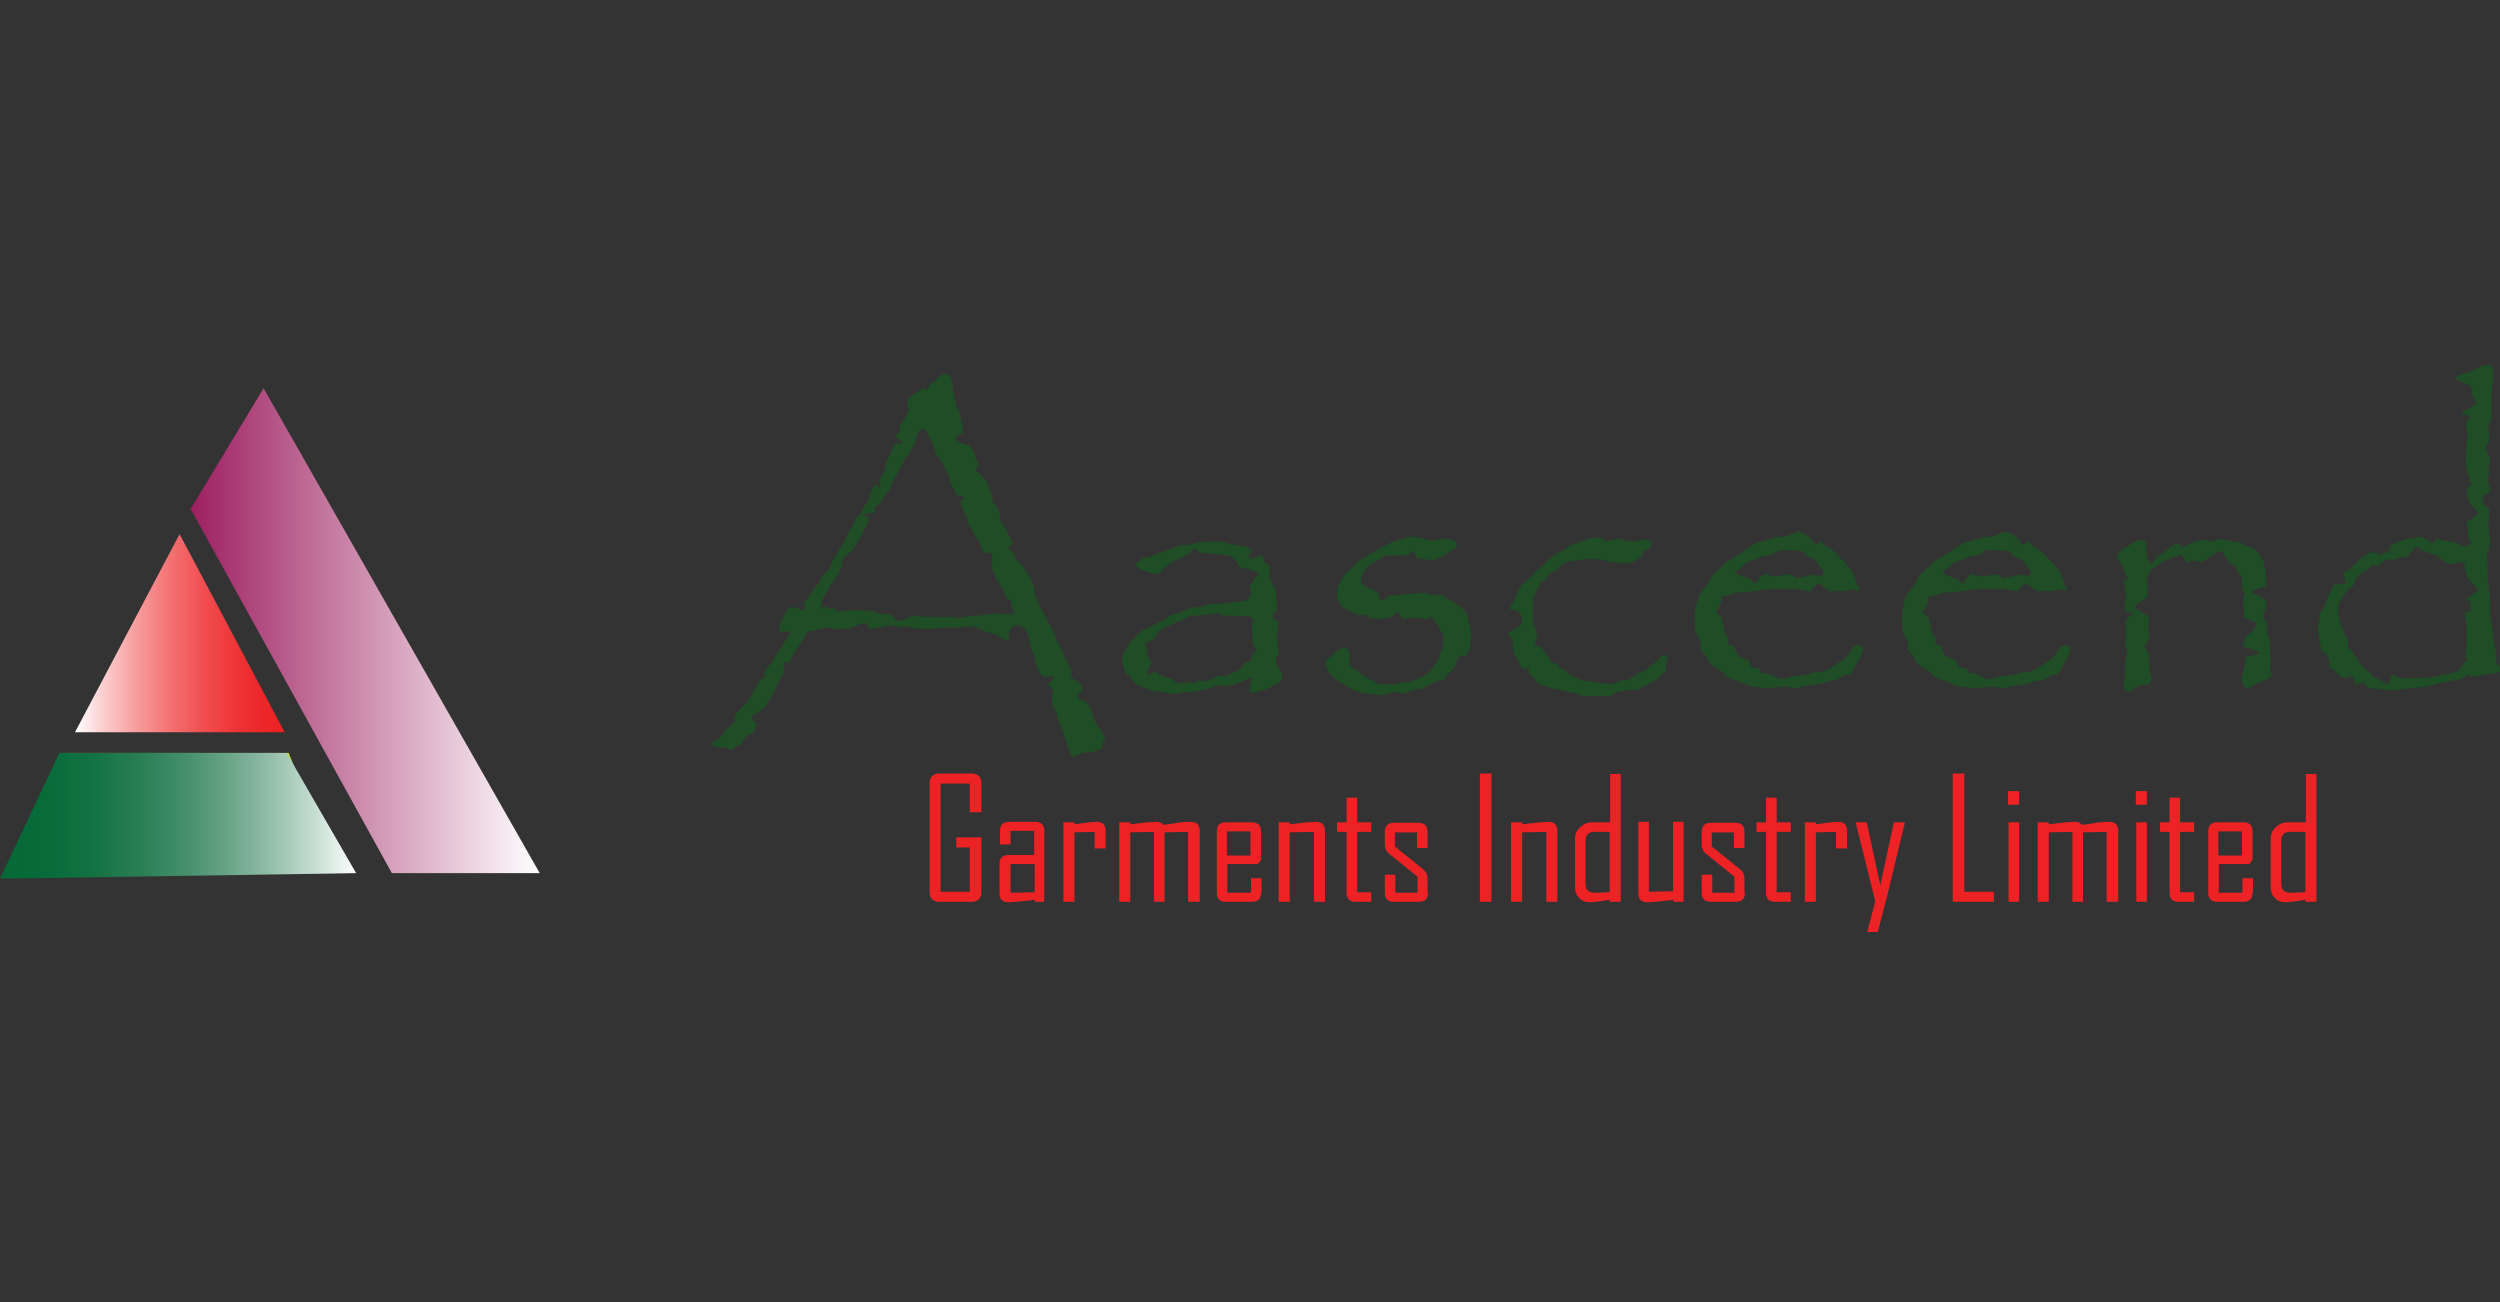 <?xml version="1.0" encoding="UTF-8"?>
<svg xmlns="http://www.w3.org/2000/svg" width="288" height="150" viewBox="0 0 288 150" fill="none">
  <rect x="0" y="0" width="288" height="150" fill="#333333" stroke="none"/>
  <g clip-path="url(#clip0_54_3468)">
    <path d="M62.178 100.586H45.142L21.962 58.632L30.365 44.725L62.178 100.586Z" fill="url(#paint0_linear_54_3468)"></path>
    <path d="M38.708 100.586H0.752L7.648 86.737H33.261L38.708 100.586Z" fill="#BCD63A"></path>
    <path d="M32.8 84.36H8.636L20.689 61.529L32.8 84.36Z" fill="url(#paint1_linear_54_3468)"></path>
    <path d="M6.838 86.737L0 101.224L41.027 100.586L33.03 86.737H6.838Z" fill="url(#paint2_linear_54_3468)"></path>
    <path d="M81.939 85.809C82.055 85.635 82.113 85.52 82.171 85.462L82.808 85.056C82.982 84.94 83.272 84.592 83.735 83.955C83.793 83.897 83.967 83.723 84.257 83.549C84.431 83.433 84.547 83.26 84.662 83.028C84.662 82.912 84.662 82.796 84.662 82.68C84.662 82.39 84.894 82.043 85.3 81.637C85.879 81.116 86.227 80.71 86.343 80.536L87.56 78.276C87.56 78.276 87.734 78.218 87.966 78.16L88.081 78.044C88.081 77.871 88.081 77.755 88.081 77.639C88.081 77.465 88.081 77.349 88.139 77.291L88.719 76.538L90.979 73.061L91.037 72.829C90.921 72.713 90.805 72.713 90.747 72.713C90.689 72.713 90.631 72.713 90.515 72.771C90.457 72.771 90.399 72.771 90.283 72.771C90.168 72.771 89.994 72.771 89.878 72.771C89.762 72.481 89.762 72.249 89.762 72.134C89.762 72.076 89.878 71.902 90.052 71.612C90.168 71.207 90.283 70.917 90.457 70.685C90.689 70.395 90.863 70.105 90.979 69.932C91.269 69.932 91.5 69.932 91.616 69.99L92.601 70.337L92.659 70.279C92.717 70.105 92.717 69.99 92.717 69.932C92.717 69.816 92.659 69.642 92.601 69.41C92.891 69.236 93.007 69.12 93.065 69.004L93.528 68.135C93.644 67.903 93.934 67.614 94.398 67.15C94.456 66.802 94.514 66.571 94.572 66.513C94.629 66.455 94.919 66.165 95.441 65.701C95.499 65.644 95.673 65.238 95.962 64.484C96.078 64.311 96.484 63.615 97.179 62.514L98.686 59.617L99.323 58.98C99.381 58.69 99.381 58.574 99.439 58.516C99.497 58.458 99.671 58.168 100.077 57.589C100.134 57.531 100.135 57.473 100.135 57.415C100.135 57.299 100.134 57.183 100.077 57.067C100.192 56.951 100.366 56.72 100.482 56.43C100.598 56.14 100.772 55.908 100.888 55.676L101.351 56.314C101.409 56.14 101.467 56.024 101.467 55.908C101.467 55.792 101.409 55.619 101.293 55.387C101.467 55.039 101.583 54.807 101.641 54.691C101.931 54.286 102.047 53.996 102.047 53.938C102.047 53.938 102.047 53.764 102.047 53.417C102.047 53.359 102.105 53.185 102.279 52.895C102.337 52.779 102.51 52.431 102.742 51.794C102.8 51.678 102.858 51.504 102.974 51.157L103.959 51.041L103.843 50.751L103.264 50.461V50.114C103.495 49.94 103.669 49.708 103.785 49.476L103.553 49.244V49.128C103.785 48.897 104.017 48.607 104.191 48.259C104.365 47.911 104.539 47.622 104.712 47.332C104.596 47.1 104.539 46.926 104.539 46.81V46.637V46.405V45.941L106.393 44.666L106.798 44.956C106.972 44.666 107.03 44.493 107.088 44.377C107.204 44.145 107.32 43.971 107.378 43.971C107.494 43.971 107.61 44.029 107.726 44.087C107.784 43.797 107.957 43.508 108.189 43.392C108.479 43.16 108.769 43.044 109.001 43.044C109.464 43.044 109.696 43.623 109.754 44.724C109.928 45.478 109.986 45.941 110.044 46.231C110.101 46.695 110.275 47.216 110.623 47.796C110.797 48.607 110.913 49.071 110.913 49.36C110.913 49.534 110.913 49.708 110.913 49.882L109.986 50.345C110.102 50.635 110.275 50.809 110.391 50.925C110.449 50.983 110.797 51.041 111.434 51.215C111.724 51.331 112.014 51.736 112.361 52.547C112.593 53.127 112.709 53.475 112.709 53.59C112.709 53.706 112.593 53.88 112.419 54.17C112.651 54.402 112.825 54.575 112.883 54.633C113.289 54.981 113.462 55.155 113.52 55.271L113.81 55.966L114.274 57.125C114.332 57.241 114.332 57.473 114.39 57.879C114.853 58.342 115.143 58.864 115.201 59.385C115.259 59.791 115.259 60.023 115.259 60.023L115.78 60.776C115.838 60.892 116.186 61.529 116.708 62.688L116.186 62.978C116.302 63.268 116.418 63.499 116.534 63.615L116.881 63.673L116.823 64.195C118.388 65.644 119.141 67.092 119.199 68.483C119.257 68.831 119.605 69.526 120.184 70.569C120.996 72.134 121.459 73.003 121.517 73.293C121.633 73.64 121.807 73.93 122.039 74.278L123.429 77.407L123.372 78.044C124.299 78.508 124.704 78.972 124.704 79.435C124.704 79.667 124.472 79.841 124.067 80.072C124.183 80.304 124.299 80.478 124.415 80.536C124.472 80.594 124.588 80.652 124.878 80.71C125.11 80.768 125.342 81.058 125.574 81.521C125.689 81.753 125.863 82.274 126.153 83.144C126.79 84.129 127.196 84.766 127.37 85.114C127.08 85.346 126.964 85.578 126.964 85.867C126.964 85.983 126.964 86.099 126.964 86.215C126.443 86.447 126.095 86.563 125.863 86.621C125.805 86.678 125.516 86.678 125.052 86.678C124.82 86.678 124.299 86.852 123.487 87.2C123.082 86.331 122.85 85.694 122.792 85.288C122.734 84.998 122.56 84.65 122.386 84.245C121.981 83.144 121.749 82.506 121.749 82.391C121.749 82.275 121.749 82.159 121.749 82.043C121.459 81.811 121.343 81.579 121.285 81.347C121.285 81.289 121.227 81.058 121.227 80.652C121.17 80.478 121.169 80.362 121.169 80.304C121.169 80.13 121.227 79.899 121.401 79.551L120.706 78.914C120.88 78.682 120.996 78.508 121.112 78.45C121.285 78.334 121.343 78.218 121.343 78.16C121.343 78.044 121.343 77.987 121.285 77.871L120.184 77.986C119.837 77.523 119.547 77.117 119.431 76.827C119.373 76.653 119.257 76.19 119.083 75.379L118.736 74.567C118.562 73.582 118.446 73.003 118.33 72.829C118.098 72.307 117.635 72.018 117.055 72.018C116.534 72.018 116.244 72.597 116.186 73.698C116.07 73.756 116.012 73.756 115.954 73.756C115.78 73.756 115.549 73.64 115.317 73.466C114.853 73.177 114.448 72.945 113.984 72.887C113.752 72.829 113.462 72.771 113.057 72.539C112.535 72.308 112.072 72.134 111.724 72.134C111.608 72.134 111.145 72.192 110.507 72.365L109.87 72.25L109.116 72.308H108.479L107.842 72.424H106.798C106.335 72.424 106.045 72.424 105.871 72.424H105.524L104.133 72.134L103.438 72.25C102.974 72.134 102.684 72.018 102.626 72.018C102.51 72.018 102.163 72.076 101.525 72.25C101.062 72.365 100.656 72.423 100.308 72.481L99.671 71.728C99.207 71.844 98.686 72.018 98.222 72.25C98.164 72.308 97.817 72.365 97.237 72.424C97.005 72.481 96.889 72.481 96.889 72.481C96.716 72.481 96.484 72.481 96.194 72.424C95.788 72.365 95.499 72.308 95.209 72.308C94.977 72.308 94.629 72.365 94.05 72.539C93.76 72.655 93.413 72.713 93.065 72.713C92.891 73.003 92.775 73.177 92.775 73.235C92.543 73.698 92.254 74.162 91.906 74.567C91.674 74.973 91.269 75.553 90.863 76.364L90.457 76.248C90.341 76.364 90.283 76.48 90.283 76.596C90.283 76.712 90.283 76.827 90.341 77.059C90.341 77.175 90.399 77.291 90.399 77.465C90.109 77.813 89.936 77.986 89.936 78.102L88.835 80.304C88.661 80.594 88.429 80.942 88.197 81.347L87.966 81.637L86.749 82.448C86.691 82.506 86.633 82.564 86.633 82.68C86.633 82.854 86.806 83.086 87.154 83.376L86.806 84.418C86.459 84.534 86.169 84.65 86.053 84.766C85.821 84.94 85.648 85.23 85.416 85.751C84.952 85.925 84.72 86.041 84.605 86.157C84.373 86.331 84.257 86.389 84.141 86.389C84.083 86.389 83.967 86.331 83.677 86.157C83.619 86.099 83.504 86.099 83.388 86.099C83.272 86.099 83.214 86.099 83.098 86.099C82.576 86.157 82.287 85.925 81.939 85.809ZM94.398 70.163C94.745 69.99 94.919 69.874 95.035 69.874C95.151 69.874 95.325 69.99 95.499 70.163L96.194 70.048L96.484 70.511C96.773 70.395 97.237 70.337 97.759 70.337H99.787C100.192 70.337 100.656 70.453 101.293 70.685C101.931 70.743 102.452 70.801 102.742 70.859C103.032 71.322 103.438 71.554 103.843 71.554L105.292 70.859L106.045 71.033H107.32L107.842 71.149L108.479 71.033L109.116 71.091L109.754 71.033L110.333 71.206L111.666 70.975L112.709 70.917L114.737 70.685L116.418 70.801C116.65 70.801 116.765 70.685 116.765 70.511C116.765 70.453 116.708 70.163 116.534 69.758C116.476 69.642 116.476 69.468 116.476 69.236C116.186 69.062 115.954 68.831 115.838 68.541C115.317 67.44 115.027 66.918 114.911 66.918C114.737 66.687 114.621 66.455 114.563 66.165C114.506 65.933 114.39 65.644 114.216 65.354C114.274 64.948 114.332 64.6 114.332 64.369C114.332 64.195 114.274 63.963 114.158 63.615L113.347 63.731C113.173 63.384 113.057 63.152 113.057 63.036L112.883 62.456L112.361 61.761L111.782 60.776L111.55 60.37C111.434 59.733 111.26 59.211 110.971 58.69C110.739 58.284 110.681 57.994 110.681 57.705L111.145 57.473C110.971 57.241 110.797 57.125 110.565 57.125C110.449 57.125 110.391 57.125 110.275 57.125C110.102 56.836 110.044 56.604 109.986 56.488C109.638 55.966 109.464 55.676 109.464 55.676L109.348 54.807L109.001 54.228L108.653 53.417L107.9 52.489L107.494 51.157L107.088 50.461C106.914 50.056 106.683 49.65 106.451 49.302C106.045 49.534 105.813 49.766 105.697 50.056C105.466 50.577 105.292 50.983 105.35 51.388H105.234C105.002 51.852 104.654 52.316 104.249 52.895L102.916 55.387C102.684 55.792 102.51 56.198 102.452 56.488C102.163 56.662 101.989 56.893 101.931 57.125C101.641 57.763 101.235 58.168 100.714 58.342L100.83 58.98L100.482 59.153C100.192 59.095 99.961 59.095 99.729 59.095L99.555 59.385L100.135 59.733C99.961 60.312 99.671 60.892 99.323 61.529C98.628 62.862 97.933 63.789 97.295 64.137C97.121 64.253 97.063 64.484 97.005 64.89C97.005 65.18 96.947 65.47 96.774 65.701L96.136 66.86L95.615 67.44L95.325 68.077C94.977 68.657 94.745 69.004 94.687 69.236C94.629 69.642 94.514 69.932 94.398 70.163Z" fill="#1F4D25"></path>
    <path d="M134.151 71.495C134.325 71.206 134.498 71.032 134.672 70.916C134.788 70.858 135.252 70.742 136.005 70.568C136.584 70.278 136.99 70.105 137.164 70.047C137.28 69.989 137.743 69.989 138.497 69.873L139.25 69.641L139.656 69.583L140.061 69.525H140.931L142.727 69.293C143.248 69.235 143.596 69.177 143.712 69.061C144.002 68.888 144.118 68.598 144.118 68.192C144.118 68.134 144.06 67.903 143.944 67.439L145.103 65.99C145.103 65.99 144.639 65.816 143.712 65.527C143.654 65.469 143.422 65.469 143.017 65.469C142.379 64.657 141.974 64.194 141.858 64.078C141.684 64.02 141.104 63.904 140.119 63.788H139.366C139.018 63.672 138.786 63.672 138.729 63.672C138.613 63.672 138.439 63.672 138.207 63.73L137.801 63.209C137.454 63.325 137.222 63.498 137.048 63.73C136.874 63.904 136.642 64.02 136.353 64.136C135.541 64.484 134.904 64.831 134.382 65.237L134.093 65.469C133.919 65.758 133.745 65.932 133.687 65.932C133.513 66.048 133.281 66.106 133.05 66.106C132.934 66.106 132.702 66.048 132.238 65.874C131.717 65.758 131.427 65.642 131.311 65.585C131.195 65.469 131.022 65.295 130.79 65.005C131.022 64.831 131.253 64.657 131.311 64.6C131.543 64.368 131.717 64.252 131.833 64.252L132.876 64.02L133.571 63.672L135.02 63.209L135.947 62.803H136.874L137.917 62.513H138.323L139.134 62.398C139.888 62.398 140.351 62.398 140.525 62.398C140.757 62.398 141.162 62.513 141.742 62.687L142.263 62.745C142.843 62.861 143.248 62.919 143.48 62.977C143.712 62.977 143.944 63.151 144.292 63.498C144.06 63.73 143.886 63.904 143.886 64.078C143.886 64.31 144.002 64.368 144.176 64.368C144.292 64.368 144.465 64.31 144.697 64.194C144.871 64.136 145.045 64.078 145.335 63.962C145.508 64.136 145.624 64.426 145.624 64.715L146.204 65.121C146.262 65.295 146.262 65.411 146.262 65.411L146.204 66.28C146.378 66.918 146.551 67.381 146.725 67.497H146.841C146.899 67.845 146.957 68.192 147.015 68.598C147.073 69.467 147.073 70.046 147.131 70.336C146.783 70.568 146.609 70.742 146.609 70.974C146.609 71.206 146.841 71.379 147.247 71.611C147.247 71.785 147.247 71.959 147.247 72.133C147.247 72.249 147.189 72.538 147.131 72.944C147.131 73.118 147.131 73.292 147.131 73.466C147.131 73.987 147.189 74.567 147.363 75.32C147.073 75.61 146.957 75.841 146.957 76.131C146.957 76.363 147.073 76.653 147.363 77C147.421 77.058 147.421 77.232 147.537 77.406C147.595 77.522 147.653 77.696 147.768 78.043C147.595 78.217 147.479 78.449 147.421 78.623C147.305 78.739 147.073 78.855 146.725 78.97L145.856 79.376L145.335 79.55C144.755 79.724 144.465 79.84 144.407 79.84C144.234 79.84 144.118 79.782 143.886 79.608L144.234 78.101C143.77 78.217 143.133 78.449 142.321 78.797L141.684 78.913C141.278 79.028 141.104 79.028 141.046 79.028L140.235 78.913L139.424 79.318L138.96 79.376L137.106 79.782L136.179 79.724C135.715 79.898 135.368 79.956 135.252 79.956C135.02 79.956 134.44 79.84 133.513 79.666L132.586 79.55L131.891 79.26C131.369 79.086 130.964 78.855 130.732 78.681C130.5 78.507 130.326 78.217 130.21 77.812L129.689 77.638C129.631 77.464 129.573 77.232 129.457 76.826L129.225 75.841C129.225 75.725 129.283 75.494 129.515 75.204C129.689 74.972 129.92 74.567 130.152 74.045C130.906 73.292 131.369 72.828 131.601 72.654C131.833 72.48 132.296 72.249 133.05 71.959C133.455 71.669 133.745 71.553 133.861 71.553C133.803 71.437 133.977 71.495 134.151 71.495ZM132.702 76.305C132.586 76.479 132.47 76.711 132.354 76.942C132.18 77.232 132.122 77.406 132.122 77.464L132.354 77.87L132.992 77.348C133.513 77.696 133.861 77.927 134.035 77.927C134.614 78.101 134.904 78.159 134.962 78.159C135.078 78.217 135.194 78.391 135.368 78.623C135.715 78.681 135.947 78.681 136.063 78.739C136.179 78.739 136.295 78.739 136.353 78.739C136.527 78.739 136.7 78.623 136.99 78.449C137.222 78.623 137.396 78.681 137.512 78.681C137.57 78.681 137.685 78.565 138.033 78.391L138.671 78.507L139.888 78.101L140.467 77.812L140.988 77.927L141.858 77.58L142.843 77.174C143.075 76.768 143.248 76.537 143.306 76.479C143.422 76.363 143.712 76.247 144.118 76.131L144.234 75.378C144.523 75.204 144.697 75.03 144.755 74.74C144.523 74.567 144.407 74.451 144.292 74.277C144.292 74.045 144.292 73.813 144.292 73.697V73.35C144.292 72.944 144.234 72.596 144.234 72.306C144.234 72.191 144.234 72.133 144.234 72.075C144.234 71.901 144.292 71.611 144.407 71.263C144.292 71.263 144.118 71.148 143.886 70.974H142.901L142.032 70.916H141.336H140.931C140.873 70.916 140.641 70.8 140.235 70.568L139.714 70.742C139.134 70.742 138.671 70.8 138.381 70.858C138.207 70.916 138.033 70.974 137.917 70.974C137.859 70.974 137.685 70.916 137.396 70.858H137.338C137.28 70.858 137.048 70.974 136.584 71.263C136.527 71.321 136.121 71.437 135.426 71.727C134.44 72.133 133.745 72.538 133.339 72.944C133.281 73.002 133.108 73.234 132.818 73.639C132.702 73.755 132.47 73.929 132.007 74.045C131.949 74.161 131.891 74.219 131.891 74.277C131.891 74.335 131.949 74.393 132.065 74.567L132.238 75.783C132.412 75.899 132.528 76.073 132.702 76.305Z" fill="#1F4D25"></path>
    <path d="M164.978 70.974L164.398 71.379C163.819 71.205 163.355 71.147 163.008 71.147C162.602 71.147 162.08 71.205 161.559 71.263C161.385 70.916 161.153 70.626 160.864 70.452L160.458 71.031C160.168 71.09 159.762 71.147 159.299 71.263C159.125 71.321 158.951 71.321 158.835 71.321C158.777 71.321 158.777 71.321 158.719 71.321L157.85 71.147C157.85 71.147 157.792 71.147 157.792 71.205L157.387 70.742C157.155 70.858 156.923 70.916 156.749 70.916C156.691 70.916 156.517 70.858 156.17 70.684C156.112 70.626 155.938 70.626 155.764 70.51C154.605 70.104 154.026 69.467 154.026 68.54C154.026 67.729 154.315 66.975 154.953 66.164C155.127 65.932 155.532 65.527 156.228 64.947L156.691 64.541L157.734 63.904C158.835 63.267 159.647 62.803 160.11 62.571C161.269 62.108 162.254 61.818 162.95 61.818C163.066 61.818 163.761 61.992 164.978 62.282L166.137 62.05C166.89 62.108 167.296 62.166 167.412 62.224C167.701 62.397 167.875 62.513 167.875 62.687C167.875 62.861 167.817 62.977 167.643 63.151C167.585 63.209 167.238 63.383 166.542 63.846C165.789 64.31 165.383 64.483 165.326 64.483C164.34 64.483 163.645 64.426 163.181 64.252C163.008 63.962 162.892 63.672 162.718 63.498H162.602L162.196 63.962C161.964 63.962 161.733 63.962 161.617 63.962C161.501 63.962 161.327 63.962 161.211 63.962C161.037 63.962 160.921 63.962 160.864 63.962C160.806 63.962 160.632 64.02 160.284 64.078C160.168 63.962 159.936 63.962 159.589 63.962C159.299 64.194 158.777 64.484 158.082 64.889C157.734 65.063 157.387 65.353 157.155 65.758C156.865 66.164 156.749 66.512 156.749 66.859C156.749 67.033 156.865 67.265 157.155 67.497C157.213 67.555 157.445 67.671 157.966 67.844C158.256 67.96 158.546 68.134 158.835 68.366C158.835 68.482 158.835 68.598 158.835 68.656C158.835 68.945 158.951 69.119 159.241 69.119C159.473 69.119 159.763 68.945 160.052 68.54C160.4 68.598 160.69 68.598 160.921 68.598C161.037 68.598 161.443 68.54 162.196 68.366L162.95 68.424C163.587 68.308 163.993 68.308 164.051 68.308C164.167 68.308 164.514 68.424 165.21 68.598L166.021 68.482L166.832 69.061C167.701 69.467 168.281 69.873 168.628 70.22C168.86 70.51 169.034 70.742 169.034 70.974L169.208 71.727C169.44 72.654 169.498 73.176 169.498 73.292C169.498 73.407 169.44 73.639 169.382 74.103C169.324 75.088 169.034 75.551 168.571 75.551C168.397 75.551 168.223 75.552 168.049 75.494C167.875 76.247 167.701 76.653 167.585 76.769C166.89 77.58 166.484 78.101 166.253 78.333C165.499 78.449 164.862 78.681 164.34 79.028C164.109 79.202 163.993 79.318 163.935 79.318C163.877 79.318 163.703 79.376 163.355 79.376L161.501 79.897C160.921 79.782 160.574 79.724 160.516 79.724C160.4 79.724 159.994 79.84 159.183 80.071L158.661 80.013C157.908 79.956 157.387 79.898 157.039 79.84C156.228 79.666 155.822 79.492 155.822 79.434L155.069 78.97C154.2 78.449 153.62 78.043 153.388 77.811C152.925 77.29 152.693 76.768 152.693 76.247C152.693 76.131 152.867 75.957 153.214 75.725L153.852 75.146C154.431 74.74 154.779 74.508 154.837 74.508C154.895 74.508 154.953 74.508 155.011 74.566C155.359 74.914 155.532 75.262 155.532 75.668L155.416 76.421C155.416 76.537 155.416 76.653 155.532 76.71C155.59 76.768 155.88 76.942 156.344 77.232C156.459 77.29 156.575 77.406 156.749 77.522C157.155 77.869 157.329 78.043 157.329 78.043L158.14 78.391L158.893 78.796H159.762L160.284 78.912C160.863 78.739 161.327 78.681 161.791 78.623C162.196 78.623 162.544 78.565 162.718 78.449L163.587 78.043C164.051 77.87 164.34 77.753 164.398 77.695C164.688 77.464 165.036 76.942 165.557 76.189C166.021 75.378 166.311 74.451 166.311 73.465C166.311 73.234 166.253 73.002 166.079 72.828C165.557 71.901 165.152 71.263 164.978 70.974Z" fill="#1F4D25"></path>
    <path d="M173.843 70.163C174.075 69.816 174.422 69.178 174.886 68.135C175.176 67.498 175.408 67.15 175.523 67.15C175.813 66.918 176.045 66.687 176.335 66.455L176.856 65.875L177.61 65.238L178.595 64.311L179.174 63.963L179.696 63.557L180.217 63.326L180.855 62.804L182.072 62.398C182.825 62.167 183.288 61.993 183.462 61.993C183.81 61.935 184.158 61.877 184.389 61.877C184.679 62.167 184.911 62.34 185.027 62.34C185.027 62.34 185.432 62.225 186.186 62.051C186.244 62.051 186.302 62.051 186.36 62.051C186.36 62.051 186.707 62.109 187.345 62.283C187.403 62.283 187.577 62.34 187.75 62.34C188.04 62.34 188.214 62.398 188.33 62.398C189.025 62.167 189.431 62.109 189.489 62.109C189.779 62.109 190.068 62.225 190.3 62.398C190.242 62.804 190.126 63.036 190.01 63.152C189.894 63.268 189.605 63.384 189.257 63.499L189.141 64.137C188.678 64.369 188.33 64.542 188.214 64.658C188.04 64.774 187.866 64.89 187.808 64.89L187.461 64.832C187.403 64.832 187.403 64.832 187.345 64.832L186.533 64.89L185.896 64.774L185.375 64.716C184.853 64.543 184.447 64.427 184.1 64.427C183.984 64.427 183.81 64.427 183.578 64.427C183.288 64.369 183.057 64.369 182.883 64.369C182.767 64.369 182.187 64.484 181.202 64.658C180.681 64.716 180.333 64.774 180.159 64.89C179.985 65.006 179.696 65.296 179.174 65.759C179.058 65.875 178.769 65.991 178.363 66.049C178.305 66.397 178.247 66.629 178.131 66.745C177.957 66.86 177.725 66.976 177.32 67.034C177.378 67.208 177.378 67.324 177.378 67.498C177.378 67.556 177.146 67.903 176.74 68.483C176.624 68.657 176.566 69.584 176.566 71.264C176.566 71.612 176.74 72.308 177.146 73.293C176.914 73.698 176.798 74.046 176.74 74.22C176.856 74.278 177.088 74.394 177.494 74.51C178.131 75.379 178.595 75.958 178.768 76.364L179.29 76.422C179.522 76.712 179.696 76.885 179.754 76.943L180.623 77.523L181.26 77.986C181.84 78.218 182.187 78.334 182.303 78.392C182.419 78.45 182.767 78.45 183.346 78.508L184.158 78.682L184.969 78.74L185.548 78.798C185.838 78.74 186.36 78.566 187.055 78.276L187.461 78.392C187.634 78.276 187.808 78.16 187.866 78.16C187.982 78.102 188.272 77.87 188.735 77.523C189.141 77.465 189.489 77.291 189.779 77.059C190.01 76.827 190.242 76.596 190.532 76.422C190.648 76.364 190.764 76.248 190.938 76.074C191.285 75.668 191.575 75.437 191.749 75.437C191.865 75.437 191.981 75.495 192.096 75.668C191.923 76.306 191.865 76.827 191.865 77.233C191.575 77.523 191.285 77.813 191.111 78.16C190.764 78.276 190.3 78.508 189.779 78.914C189.547 78.972 189.315 79.029 189.141 79.203C188.851 79.377 188.62 79.493 188.388 79.493L187.634 79.435C186.823 79.609 186.36 79.725 186.186 79.725C186.128 79.725 185.954 79.899 185.548 80.13C185.49 80.188 185.432 80.188 185.317 80.188H183.057C182.941 80.188 182.767 80.188 182.419 80.246C182.072 80.014 181.724 79.841 181.376 79.841C180.97 79.783 180.333 79.667 179.522 79.435L179 79.377L178.363 79.145C177.957 79.029 177.725 78.971 177.61 78.971C177.494 78.913 177.378 78.856 177.262 78.74C176.451 77.986 176.103 77.523 176.103 77.407C176.103 77.291 176.103 77.117 176.161 77.001V76.943L175.407 77.059L175.35 77.001C175.06 76.422 174.886 76.074 174.77 75.958C174.538 75.611 174.422 75.321 174.364 75.147C174.364 75.031 174.307 74.799 174.249 74.336V74.278L174.364 73.64C173.959 73.351 173.727 73.119 173.727 73.003C173.727 72.945 174.075 72.713 174.77 72.308C175.176 72.076 175.35 71.728 175.35 71.264C175.292 70.569 174.77 70.279 173.843 70.163Z" fill="#1F4D25"></path>
    <path d="M209.075 62.803L209.828 62.339C210.06 62.629 210.234 62.802 210.292 62.86C210.35 62.918 210.466 62.976 210.756 63.092C210.929 63.15 211.567 63.788 212.726 65.004C213.073 65.41 213.363 65.758 213.479 66.047C213.595 66.337 213.711 66.685 213.885 67.091C214.001 67.322 214.059 67.554 214.175 67.902L214.001 68.076C213.827 68.018 213.595 67.96 213.305 67.844L212.436 68.134L211.683 68.018L210.987 68.192C210.06 67.554 209.539 67.206 209.539 67.206C209.423 67.206 209.075 67.496 208.496 68.134C207.511 67.96 206.989 67.844 206.931 67.844C206.699 67.844 206.41 67.844 206.062 67.902L205.946 67.786C205.714 67.844 205.077 67.844 203.976 67.844L203.164 67.96L202.121 68.076L201.078 68.25H200.151C199.282 68.539 198.702 68.655 198.355 68.713C198.297 69.235 198.181 69.582 198.123 69.756C198.007 69.988 197.833 70.22 197.601 70.51C198.065 70.857 198.355 71.089 198.355 71.205C198.529 72.19 198.645 72.827 198.76 73.175L199.166 73.407L199.05 74.218L199.745 74.392C199.919 75.029 200.093 75.435 200.325 75.609C200.557 75.783 200.904 75.957 201.484 76.015C201.542 76.478 201.658 76.768 201.832 76.826C201.948 76.942 202.237 77 202.643 77L203.049 77.579C203.222 77.521 203.338 77.521 203.454 77.521C203.57 77.521 203.976 77.695 204.787 78.101C204.961 78.216 205.193 78.217 205.366 78.217C205.54 78.217 205.946 78.101 206.525 77.927L207.974 77.753L209.075 77.463C209.597 77.405 209.944 77.405 210.118 77.347C210.35 77.231 210.872 77 211.509 76.536C212.146 76.13 212.552 75.841 212.668 75.725C212.958 75.435 213.189 75.029 213.421 74.624C213.537 74.45 213.769 74.334 214.059 74.334C214.174 74.334 214.406 74.45 214.638 74.624C214.522 75.145 214.406 75.493 214.348 75.667C213.711 76.768 213.305 77.463 213.131 77.811C212.958 77.695 212.784 77.695 212.61 77.695C212.494 77.695 212.262 77.869 211.857 78.159C211.567 78.332 211.219 78.448 210.814 78.448C209.886 78.68 209.249 78.854 208.843 78.912C208.206 78.97 207.858 79.028 207.684 79.086C207.221 79.26 206.989 79.318 206.931 79.318L205.598 79.086L204.787 79.202H204.381C204.034 79.26 203.744 79.26 203.57 79.26C203.396 79.26 202.817 79.202 201.89 79.086L201.484 79.028L201.02 78.738C199.861 78.39 199.282 78.159 199.166 78.101C199.108 78.043 198.818 77.811 198.413 77.405C198.355 77.347 198.123 77.231 197.601 76.884C197.196 76.652 196.964 76.42 196.906 76.304L196.5 75.551C196.442 75.435 196.211 75.145 195.747 74.682C195.921 74.45 195.979 74.276 195.979 74.16C195.979 74.102 195.805 73.697 195.399 72.885C195.284 72.653 195.226 72.016 195.226 70.973C195.226 70.626 195.341 70.104 195.515 69.351C195.689 68.771 195.805 68.423 195.921 68.307L196.674 67.38L197.196 66.337C197.717 65.874 198.297 65.294 198.934 64.715L200.615 63.672L202.295 62.513L202.933 62.397L204.671 61.875L205.772 61.759C206.641 61.412 207.163 61.238 207.221 61.238C208.148 61.586 208.727 61.991 209.075 62.803ZM206.41 66.163L206.815 66.627C207.105 66.569 207.337 66.511 207.453 66.511C207.858 66.453 208.264 66.337 208.669 66.221L209.944 66.337C209.944 66.337 210.002 66.279 210.06 66.105C210.06 65.99 210.06 65.932 210.06 65.874C210.06 65.758 209.944 65.584 209.771 65.352C209.713 65.294 209.655 65.236 209.539 65.062C209.191 64.599 208.959 64.367 208.843 64.367L208.09 64.019C207.974 63.961 207.858 63.788 207.684 63.498C207.221 63.44 206.525 63.382 205.424 63.382H204.961L204.207 63.846C204.15 63.904 203.744 63.961 202.991 64.135C202.353 64.367 201.774 64.599 201.31 64.773C201.194 64.831 200.905 65.12 200.441 65.526C200.325 65.584 200.151 65.758 199.919 65.931V66.047L199.977 66.105L201.658 66.743L202.179 67.264L203.049 66.221C203.107 66.163 203.222 66.105 203.28 66.105C203.338 66.105 203.686 66.221 204.381 66.395H204.439C204.613 66.395 205.077 66.337 205.714 66.163C205.83 66.221 206.12 66.221 206.41 66.163Z" fill="#1F4D25"></path>
    <path d="M232.95 62.803L233.703 62.339C233.935 62.629 234.109 62.802 234.167 62.86C234.225 62.918 234.341 62.976 234.631 63.092C234.804 63.15 235.442 63.788 236.601 65.004C236.948 65.41 237.238 65.758 237.354 66.047C237.47 66.337 237.586 66.685 237.76 67.091C237.876 67.322 237.934 67.554 238.049 67.902L237.876 68.076C237.702 68.018 237.47 67.96 237.18 67.844L236.311 68.134L235.558 68.018L234.862 68.192C233.935 67.554 233.414 67.206 233.414 67.206C233.298 67.206 232.95 67.496 232.371 68.134C231.385 67.96 230.864 67.844 230.806 67.844C230.574 67.844 230.284 67.844 229.937 67.902L229.821 67.786C229.589 67.844 228.952 67.844 227.851 67.844L227.039 67.96L225.996 68.076L224.953 68.25H224.026C223.157 68.539 222.577 68.655 222.23 68.713C222.172 69.235 222.056 69.582 221.998 69.756C221.882 69.988 221.708 70.22 221.476 70.51C221.94 70.857 222.23 71.089 222.23 71.205C222.404 72.19 222.52 72.827 222.635 73.175L223.041 73.407L222.925 74.218L223.62 74.392C223.794 75.029 223.968 75.435 224.2 75.609C224.432 75.783 224.779 75.957 225.359 76.015C225.417 76.478 225.533 76.768 225.707 76.826C225.823 76.942 226.112 77 226.518 77L226.923 77.579C227.097 77.521 227.213 77.521 227.329 77.521C227.445 77.521 227.851 77.695 228.662 78.101C228.836 78.216 229.068 78.217 229.241 78.217C229.415 78.217 229.821 78.101 230.4 77.927L231.849 77.753L232.95 77.463C233.472 77.405 233.819 77.405 233.993 77.347C234.225 77.231 234.746 77 235.384 76.536C236.021 76.13 236.427 75.841 236.543 75.725C236.833 75.435 237.064 75.029 237.296 74.624C237.412 74.45 237.644 74.334 237.934 74.334C238.049 74.334 238.281 74.45 238.513 74.624C238.397 75.145 238.281 75.493 238.223 75.667C237.586 76.768 237.18 77.463 237.006 77.811C236.833 77.695 236.659 77.695 236.485 77.695C236.369 77.695 236.137 77.869 235.732 78.159C235.442 78.332 235.094 78.448 234.689 78.448C233.761 78.68 233.124 78.854 232.718 78.912C232.081 78.97 231.733 79.028 231.559 79.086C231.096 79.26 230.864 79.318 230.806 79.318L229.473 79.086L228.662 79.202H228.256C227.909 79.26 227.619 79.26 227.445 79.26C227.271 79.26 226.692 79.202 225.765 79.086L225.359 79.028L224.895 78.738C223.736 78.39 223.157 78.159 223.041 78.101C222.983 78.043 222.693 77.811 222.288 77.405C222.23 77.347 221.998 77.231 221.476 76.884C221.071 76.652 220.839 76.42 220.781 76.304L220.375 75.551C220.317 75.435 220.086 75.145 219.622 74.682C219.796 74.45 219.854 74.276 219.854 74.16C219.854 74.102 219.68 73.697 219.274 72.885C219.159 72.653 219.101 72.016 219.101 70.973C219.101 70.626 219.216 70.104 219.39 69.351C219.564 68.771 219.68 68.423 219.796 68.307L220.549 67.38L221.071 66.337C221.592 65.874 222.172 65.294 222.809 64.715L224.49 63.672L226.17 62.513L226.808 62.397L228.546 61.875L229.647 61.759C230.516 61.412 231.038 61.238 231.096 61.238C232.023 61.586 232.602 61.991 232.95 62.803ZM230.284 66.163L230.69 66.627C230.98 66.569 231.212 66.511 231.328 66.511C231.733 66.453 232.139 66.337 232.544 66.221L233.819 66.337C233.819 66.337 233.877 66.279 233.935 66.105C233.935 65.99 233.935 65.932 233.935 65.874C233.935 65.758 233.819 65.584 233.645 65.352C233.587 65.294 233.53 65.236 233.414 65.062C233.066 64.599 232.834 64.367 232.718 64.367L231.965 64.019C231.849 63.961 231.733 63.788 231.559 63.498C231.096 63.44 230.4 63.382 229.299 63.382H228.836L228.082 63.846C228.025 63.904 227.619 63.961 226.866 64.135C226.228 64.367 225.649 64.599 225.185 64.773C225.069 64.831 224.779 65.12 224.316 65.526C224.2 65.584 224.026 65.758 223.794 65.931V66.047L223.852 66.105L225.533 66.743L226.054 67.264L226.923 66.221C226.981 66.163 227.097 66.105 227.155 66.105C227.213 66.105 227.561 66.221 228.256 66.395H228.314C228.488 66.395 228.952 66.337 229.589 66.163C229.705 66.221 229.995 66.221 230.284 66.163Z" fill="#1F4D25"></path>
    <path d="M243.844 64.253C243.96 63.731 244.366 63.326 245.003 63.036C245.699 62.456 246.22 62.225 246.568 62.225C246.915 62.225 247.147 62.34 247.205 62.514C247.263 62.572 247.263 62.978 247.263 63.847C247.263 64.079 247.437 64.485 247.785 65.064C248.364 64.311 248.77 63.905 248.828 63.905L249.639 63.384C250.218 62.862 250.624 62.63 250.798 62.63C250.972 62.63 251.204 62.804 251.377 63.152C252.189 62.572 253.058 62.225 253.869 62.225C254.043 62.225 254.159 62.225 254.275 62.283L254.738 62.399C255.318 62.167 255.666 62.109 255.782 62.109C255.955 62.109 256.361 62.167 257.056 62.341C257.462 62.456 257.868 62.514 258.215 62.514C258.447 62.746 258.563 62.92 258.679 62.92L259.2 63.036C259.606 63.094 260.07 63.499 260.591 64.311C260.881 64.832 261.055 65.933 261.113 67.614C260.765 67.614 260.359 67.672 260.012 67.846C259.606 67.962 259.432 68.135 259.432 68.251C259.432 68.251 259.954 68.541 260.939 69.062C261.055 69.121 261.113 69.294 261.113 69.526C261.113 69.758 260.997 70.222 260.707 70.917C260.707 70.975 260.707 70.975 260.707 71.033C260.707 71.207 260.881 71.438 261.171 71.786C261.113 72.076 261.113 72.366 261.113 72.597C261.113 72.771 261.229 73.119 261.46 73.756L261.518 74.973L261.576 76.074L261.518 77.001C261.518 77.175 261.576 77.407 261.75 77.813C261.345 78.102 261.055 78.334 260.881 78.392C260.823 78.45 260.475 78.566 259.838 78.798C259.722 78.856 259.374 79.088 258.853 79.435C258.447 78.972 258.215 78.624 258.215 78.334C258.215 78.218 258.331 77.639 258.621 76.596C258.621 76.538 258.679 76.364 258.679 76.074C258.679 75.958 258.679 75.842 258.679 75.727L259.142 75.553C259.896 75.437 260.301 75.379 260.301 75.263L260.07 75.089C259.722 74.857 259.142 74.683 258.389 74.51C258.505 73.872 258.621 73.466 258.737 73.351L259.432 72.713C259.78 72.365 259.954 72.076 259.954 71.786C259.954 71.728 259.432 71.496 258.447 71.149L258.505 70.337L258.389 69.121C258.389 69.121 258.389 69.063 258.447 68.947C258.505 68.773 258.563 68.599 258.621 68.309C258.389 68.019 258.273 67.846 258.273 67.788V66.629C258.273 66.455 258.157 66.281 257.926 65.991C257.694 65.76 257.578 65.47 257.578 65.238L257.462 65.122C257.114 65.006 256.882 64.948 256.825 64.89L256.187 63.789C256.071 63.615 255.955 63.5 255.782 63.5C255.55 63.5 255.202 63.673 254.854 63.963C254.275 64.427 253.811 64.716 253.348 64.716C253.29 64.716 252.942 64.659 252.421 64.543L252.015 64.948V65.064C251.725 64.311 251.377 63.905 251.088 63.905C251.088 63.905 250.972 63.963 250.856 64.021C250.624 64.137 250.392 64.195 250.161 64.253C249.871 64.369 249.407 64.543 248.944 64.89C248.19 65.296 247.785 65.586 247.669 65.817C247.437 66.165 247.321 66.513 247.321 66.861C247.321 66.861 247.321 67.382 247.379 68.309V68.367C247.379 68.657 247.321 68.831 247.205 68.889L246.162 69.642C246.046 69.7 245.988 69.816 245.988 69.874C245.988 70.048 246.104 70.163 246.394 70.337C246.973 70.627 247.321 70.859 247.437 70.975C247.495 71.091 247.553 71.207 247.553 71.38C247.553 71.438 247.553 71.554 247.495 71.844L247.553 73.525C247.553 73.641 247.437 73.814 247.147 74.22C247.089 74.278 247.089 74.336 247.089 74.452C247.089 74.741 247.263 75.031 247.553 75.321L247.495 75.379C247.553 75.727 247.553 75.958 247.553 76.132C247.611 77.001 247.727 77.697 247.901 78.218C247.727 78.508 247.611 78.74 247.437 78.798C247.379 78.856 247.147 78.856 246.684 78.914C246.626 78.914 246.51 78.972 246.394 79.029C246.22 79.088 246.104 79.145 246.046 79.145C245.93 79.145 245.815 79.261 245.699 79.435C245.583 79.609 245.409 79.725 245.177 79.725C245.061 79.725 244.945 79.609 244.771 79.435C244.656 79.319 244.598 79.203 244.598 79.029C244.598 78.914 244.598 78.798 244.656 78.624C244.771 78.16 244.829 77.929 244.829 77.813V76.074C244.945 75.611 245.061 75.379 245.061 75.321C245.061 75.147 245.003 74.973 244.945 74.799C244.887 74.51 244.829 74.278 244.829 74.162C244.829 74.104 244.829 73.93 244.887 73.698C244.887 73.525 244.887 73.409 244.887 73.293C244.887 73.119 244.887 72.829 244.887 72.424C244.887 72.25 244.887 72.076 244.887 71.902C244.887 71.728 244.945 71.438 245.061 71.149L245.699 70.859C245.641 70.743 245.641 70.627 245.525 70.569C245.409 70.511 245.177 70.511 244.771 70.453C244.771 70.163 244.771 69.932 244.771 69.758C244.771 69.642 244.829 69.41 244.887 69.062C244.887 69.005 244.887 68.889 244.887 68.773C244.887 68.425 244.829 67.788 244.656 66.861L245.177 66.571C244.887 66.165 244.714 65.875 244.714 65.817C244.656 65.76 244.656 65.586 244.598 65.296C244.366 65.006 244.192 64.659 243.844 64.253Z" fill="#1F4D25"></path>
    <path d="M269.225 67.207L270.037 67.381L270.211 67.207L269.979 66.048C270.269 65.874 270.5 65.759 270.558 65.701C270.616 65.643 271.022 65.237 271.833 64.426L272.471 64.02C272.76 63.788 272.992 63.614 273.166 63.614C273.282 63.614 273.572 63.672 273.977 63.73L274.267 63.962C274.557 63.73 274.904 63.556 275.31 63.441V62.861C275.426 62.745 275.774 62.629 276.353 62.398L277.396 62.05L278.149 61.992C278.497 61.876 278.729 61.818 278.787 61.818C278.903 61.818 279.077 61.876 279.308 62.05C279.772 62.34 280.062 62.514 280.178 62.629L280.641 62.05C281.105 62.166 281.395 62.282 281.568 62.282C282.553 62.456 283.075 62.571 283.133 62.571L283.654 62.919C283.712 62.977 283.77 62.977 283.886 62.977C284.118 62.977 284.408 62.861 284.697 62.571C284.466 62.282 284.35 62.108 284.35 62.05L284.234 60.659L284.118 60.196C285.045 59.558 285.509 59.211 285.509 59.153C285.509 59.037 285.219 58.689 284.697 58.167C284.35 57.762 284.176 57.124 284.176 56.197L284.756 55.907C284.64 55.676 284.524 55.386 284.466 55.038C284.234 54.343 284.118 53.879 284.118 53.59L284.06 52.952C284.06 52.489 284.118 51.909 284.118 51.214C284.118 50.982 284.176 50.634 284.292 50.113L284.06 48.838C284.06 48.78 284.118 48.606 284.176 48.432L284.582 48.2C284.466 47.969 284.35 47.853 284.35 47.853C284.292 47.737 284.06 47.737 283.712 47.737L283.596 47.679L283.539 47.621L285.393 46.404L284.929 45.825L284.756 44.782C284.698 44.55 284.466 44.318 284.002 44.144C283.249 43.912 282.901 43.681 282.901 43.623C282.901 43.507 282.959 43.391 283.133 43.275C283.249 43.159 283.828 43.043 284.813 42.811C285.103 42.406 285.799 42.116 287.015 42C287.131 42.232 287.189 42.58 287.189 43.043L287.247 43.449C287.247 43.449 287.189 43.796 287.073 44.434V45.071L287.015 45.477V46.404V47.041V47.969C287.015 48.085 286.957 48.258 286.9 48.432C286.784 48.896 286.668 49.127 286.668 49.127L286.784 50.808L286.32 51.619C286.436 52.141 286.668 52.547 286.9 52.952L286.668 53.764L286.784 54.401C286.668 54.748 286.61 54.98 286.61 55.038C286.61 55.27 286.668 55.618 286.784 56.023C286.842 56.197 286.842 56.313 286.842 56.429C286.842 56.545 286.784 56.661 286.726 56.835L286.204 56.95C286.03 57.298 285.972 57.53 285.972 57.704C285.972 57.82 285.972 57.936 285.972 58.051C286.494 58.341 286.784 58.689 286.784 58.921C286.784 58.979 286.726 59.384 286.668 60.254C286.668 60.312 286.668 60.37 286.668 60.485C286.668 60.891 286.726 61.297 286.784 61.76C286.842 61.934 286.842 62.05 286.842 62.166C286.842 62.224 286.842 62.224 286.842 62.282L286.784 62.687V63.209C286.61 63.556 286.494 63.73 286.494 63.788L286.552 65.005V65.411L286.61 66.744L286.784 68.25V68.714L286.9 69.757L286.842 70.858L287.189 72.828V73.698C287.421 74.567 287.537 75.088 287.537 75.378C287.537 75.725 287.595 76.073 287.595 76.363C287.827 76.595 288.001 76.827 288.001 77.116C288.001 77.232 288.001 77.29 288.001 77.406C287.827 77.522 287.305 77.58 286.378 77.696C285.683 77.87 285.161 77.928 284.697 77.986L284.408 77.696C284.002 77.985 283.654 78.159 283.365 78.217C283.249 78.275 282.611 78.391 281.452 78.623C279.83 79.028 278.671 79.26 277.976 79.26C276.875 79.434 276.237 79.492 275.947 79.492C274.557 79.492 273.456 79.376 272.702 79.202L272.297 78.565C271.833 78.797 271.601 78.913 271.485 78.913C271.37 78.913 271.312 78.797 271.254 78.623C271.254 78.565 271.196 78.449 271.138 78.217C271.138 78.102 271.022 77.986 270.906 77.87C270.616 77.986 270.384 78.101 270.211 78.101C269.979 78.101 269.805 78.044 269.631 77.87C269.052 77.348 268.588 77 268.298 76.826C268.356 76.595 268.356 76.421 268.356 76.247C268.356 75.957 268.24 75.668 267.951 75.436C267.603 75.146 267.429 74.972 267.429 74.914L267.371 74.509C267.139 73.408 267.023 72.828 267.023 72.712C267.023 72.481 267.081 72.133 267.139 71.785C267.197 71.553 267.255 71.206 267.255 70.742L267.661 70.047C268.24 68.598 268.588 67.787 268.704 67.671C268.646 67.613 268.878 67.439 269.225 67.207ZM270.5 74.624C270.79 74.798 271.022 74.972 271.022 75.03L271.254 75.552C271.659 76.073 271.891 76.421 272.007 76.595C272.123 76.711 272.413 77 272.876 77.406L273.456 77.986L274.093 78.275C274.615 78.681 274.846 78.855 274.904 78.855C275.194 78.855 275.368 78.449 275.542 77.696C276.063 77.985 276.585 78.159 276.99 78.159L278.961 78.101H279.888L281.858 77.638C282.611 77.522 283.075 77.348 283.249 77.232C283.596 76.711 283.886 76.305 284.176 76.015C284.06 75.784 284.002 75.61 284.002 75.552L284.118 74.914V73.176V71.727C284.002 71.322 283.944 70.974 283.944 70.626L284.697 70.336C284.582 70.105 284.582 69.873 284.582 69.699C284.582 69.583 284.582 69.409 284.582 69.235L284.06 69.12L285.451 67.96L284.118 66.396V65.932C284.118 65.874 284.06 65.817 283.944 65.643V64.889C283.712 64.773 283.539 64.716 283.423 64.716C283.365 64.716 283.133 64.773 282.727 64.947C282.727 64.947 282.611 64.947 282.496 64.947C282.032 64.947 281.684 64.889 281.568 64.716L280.757 63.962L279.192 63.499L278.323 62.919C277.686 63.73 277.396 64.078 277.338 64.136H277.222H277.048C276.817 64.136 276.411 64.252 275.89 64.484L275.252 64.426C274.904 64.426 274.441 64.716 273.977 65.237L273.224 65.121C272.992 65.411 272.818 65.585 272.702 65.643L271.949 66.048C271.37 66.57 271.08 67.033 271.138 67.439C270.674 67.729 270.327 68.076 270.095 68.482L269.457 69.409C269.399 69.583 269.341 69.989 269.341 70.51C269.341 70.742 269.399 71.032 269.515 71.379L269.631 71.901L269.863 72.48L270.095 73.06C270.384 73.523 270.5 73.813 270.5 73.987C270.5 74.277 270.5 74.451 270.5 74.624Z" fill="#1F4D25"></path>
    <path d="M113.056 102.845C113.056 103.134 112.94 103.424 112.766 103.598C112.592 103.772 112.303 103.888 112.013 103.888H108.13C107.841 103.888 107.551 103.772 107.377 103.598C107.203 103.424 107.087 103.134 107.087 102.845V90.154C107.087 89.864 107.203 89.575 107.377 89.401C107.551 89.227 107.841 89.111 108.13 89.111H112.013C112.303 89.111 112.592 89.227 112.766 89.401C112.94 89.575 113.056 89.864 113.056 90.154V93.573H111.723V90.27H108.362V102.729H111.723V97.629H110.159V96.47H113.056V102.845Z" fill="#ED2224"></path>
    <path d="M120.416 103.887H119.199V103.655C118.677 103.713 118.214 103.771 117.692 103.829C117.055 103.887 116.591 103.945 116.186 103.945C115.49 103.945 115.143 103.597 115.143 102.902V99.541C115.143 98.846 115.49 98.498 116.186 98.498H119.141V95.716H116.417V97.281H115.2V95.716C115.2 95.021 115.548 94.673 116.244 94.673H119.257C119.952 94.673 120.3 95.021 120.3 95.716V103.887H120.416ZM119.199 102.786V99.541H116.417V102.844L119.199 102.786Z" fill="#ED2224"></path>
    <path d="M127.312 97.745H126.095V95.832L123.777 95.89V103.887H122.502V94.731H123.777V94.963C124.182 94.905 124.588 94.847 125.052 94.789C125.573 94.731 125.979 94.673 126.326 94.673C127.022 94.673 127.37 95.021 127.37 95.716V97.745H127.312Z" fill="#ED2224"></path>
    <path d="M138.147 103.887H136.872V95.832L134.149 95.89V103.887H132.932V95.832L130.208 95.89V103.887H128.934V94.731H130.208V94.963C130.672 94.905 131.193 94.847 131.657 94.789C132.237 94.731 132.758 94.673 133.164 94.673C133.569 94.673 133.859 94.789 134.033 95.021C134.554 94.963 135.076 94.905 135.598 94.789C136.293 94.673 136.814 94.673 137.162 94.673C137.858 94.673 138.205 95.021 138.205 95.716V103.887H138.147Z" fill="#ED2224"></path>
    <path d="M145.275 102.846C145.275 103.541 144.927 103.889 144.232 103.889H141.218C140.523 103.889 140.175 103.541 140.175 102.846V95.776C140.175 95.081 140.523 94.733 141.218 94.733H144.232C144.927 94.733 145.275 95.081 145.275 95.776V99.079L144.869 99.543H141.392V102.846H144.116V101.165H145.333V102.846H145.275ZM144.058 98.558V95.776H141.334V98.558H144.058Z" fill="#ED2224"></path>
    <path d="M152.634 103.887H151.359V95.832L148.578 95.89V103.887H147.303V94.731H148.578V94.963C149.041 94.905 149.563 94.847 150.084 94.789C150.664 94.731 151.185 94.673 151.591 94.673C152.286 94.673 152.634 95.021 152.634 95.716V103.887Z" fill="#ED2224"></path>
    <path d="M157.966 103.887H156.17C155.474 103.887 155.126 103.54 155.126 102.844V95.832H154.025V94.731H155.126V91.892H156.343V94.731H157.966V95.832H156.343V102.786H157.966V103.887Z" fill="#ED2224"></path>
    <path d="M164.512 102.844C164.512 103.54 164.165 103.887 163.469 103.887H160.572C159.876 103.887 159.529 103.54 159.529 102.844V100.758H160.746V102.844H163.295V100.99L159.992 98.325C159.703 98.093 159.529 97.745 159.529 97.339V95.833C159.529 95.137 159.876 94.79 160.572 94.79H163.411C164.107 94.79 164.454 95.137 164.454 95.833V97.687H163.237V95.891H160.688V97.513L163.991 100.179C164.28 100.41 164.454 100.758 164.454 101.164V102.844H164.512Z" fill="#ED2224"></path>
    <path d="M171.814 103.888H170.481V89.111H171.814V103.888Z" fill="#ED2224"></path>
    <path d="M179.406 103.887H178.132V95.832L175.35 95.89V103.887H174.075V94.731H175.35V94.963C175.814 94.905 176.335 94.847 176.857 94.789C177.436 94.731 177.958 94.673 178.363 94.673C179.059 94.673 179.406 95.021 179.406 95.716V103.887Z" fill="#ED2224"></path>
    <path d="M186.65 103.886H185.433V103.654C184.1 103.886 183.347 103.944 183.173 103.944C182.651 103.944 182.188 103.77 181.898 103.423C181.55 103.075 181.435 102.611 181.435 102.09V96.701C181.435 96.121 181.608 95.658 182.014 95.31C182.362 94.962 182.825 94.73 183.405 94.73H185.491V89.168H186.708V103.886H186.65ZM185.433 102.785V95.831H183.695C182.999 95.831 182.651 96.179 182.651 96.875V101.8C182.651 102.495 182.999 102.843 183.695 102.843C183.868 102.843 184.448 102.843 185.433 102.785Z" fill="#ED2224"></path>
    <path d="M194.008 103.887H192.791V103.655C192.269 103.713 191.806 103.771 191.284 103.829C190.705 103.887 190.183 103.945 189.777 103.945C189.082 103.945 188.734 103.597 188.734 102.902V94.673H189.951V102.728L192.733 102.67V94.673H193.95V103.887H194.008Z" fill="#ED2224"></path>
    <path d="M201.021 102.844C201.021 103.54 200.673 103.887 199.978 103.887H197.081C196.385 103.887 196.038 103.54 196.038 102.844V100.758H197.255V102.844H199.804V100.99L196.501 98.325C196.211 98.093 196.038 97.745 196.038 97.339V95.833C196.038 95.137 196.385 94.79 197.081 94.79H199.92C200.616 94.79 200.963 95.137 200.963 95.833V97.687H199.746V95.891H197.197V97.513L200.5 100.179C200.789 100.41 200.963 100.758 200.963 101.164V102.844H201.021Z" fill="#ED2224"></path>
    <path d="M206.293 103.887H204.497C203.802 103.887 203.454 103.54 203.454 102.844V95.832H202.353V94.731H203.454V91.892H204.671V94.731H206.293V95.832H204.671V102.786H206.293V103.887Z" fill="#ED2224"></path>
    <path d="M212.725 97.745H211.508V95.832L209.19 95.89V103.887H207.916V94.731H209.19V94.963C209.596 94.905 210.002 94.847 210.465 94.789C210.987 94.731 211.392 94.673 211.74 94.673C212.435 94.673 212.783 95.021 212.783 95.716V97.745H212.725Z" fill="#ED2224"></path>
    <path d="M219.449 94.733L217.247 103.831L216.32 107.366H215.103L216.03 103.831L213.77 94.733H215.045L216.609 101.976L218.174 94.733H219.449Z" fill="#ED2224"></path>
    <path d="M229.645 103.888H224.952V89.111H226.284V102.729H229.703V103.888H229.645Z" fill="#ED2224"></path>
    <path d="M232.602 92.704H231.327V91.14H232.602V92.704ZM232.602 103.888H231.385V94.732H232.602V103.888Z" fill="#ED2224"></path>
    <path d="M243.958 103.887H242.683V95.832L239.96 95.89V103.887H238.743V95.832L236.019 95.89V103.887H234.745V94.731H236.019V94.963C236.483 94.905 237.005 94.847 237.468 94.789C238.048 94.731 238.569 94.673 238.975 94.673C239.38 94.673 239.67 94.789 239.844 95.021C240.366 94.963 240.887 94.905 241.409 94.789C242.104 94.673 242.626 94.673 242.973 94.673C243.669 94.673 244.016 95.021 244.016 95.716V103.887H243.958Z" fill="#ED2224"></path>
    <path d="M247.32 92.704H246.045V91.14H247.32V92.704ZM247.32 103.888H246.103V94.732H247.32V103.888Z" fill="#ED2224"></path>
    <path d="M252.768 103.887H250.971C250.276 103.887 249.928 103.54 249.928 102.844V95.832H248.827V94.731H249.928V91.892H251.145V94.731H252.768V95.832H251.145V102.786H252.768V103.887Z" fill="#ED2224"></path>
    <path d="M259.489 102.846C259.489 103.541 259.141 103.889 258.446 103.889H255.433C254.737 103.889 254.39 103.541 254.39 102.846V95.776C254.39 95.081 254.737 94.733 255.433 94.733H258.446C259.141 94.733 259.489 95.081 259.489 95.776V99.079L259.083 99.543H255.607V102.846H258.33V101.165H259.547V102.846H259.489ZM258.272 98.558V95.776H255.549V98.558H258.272Z" fill="#ED2224"></path>
    <path d="M266.792 103.886H265.575V103.654C264.242 103.886 263.489 103.944 263.315 103.944C262.793 103.944 262.33 103.77 262.04 103.423C261.692 103.075 261.577 102.611 261.577 102.09V96.701C261.577 96.121 261.75 95.658 262.156 95.31C262.504 94.962 262.967 94.73 263.547 94.73H265.633V89.168H266.85V103.886H266.792ZM265.575 102.785V95.831H263.837C263.141 95.831 262.794 96.179 262.794 96.875V101.8C262.794 102.495 263.141 102.843 263.837 102.843C263.953 102.843 264.532 102.843 265.575 102.785Z" fill="#ED2224"></path>
  </g>
  <defs>
    <linearGradient id="paint0_linear_54_3468" x1="62.175" y1="72.639" x2="21.956" y2="72.639" gradientUnits="userSpaceOnUse">
      <stop stop-color="white"></stop>
      <stop offset="1" stop-color="#9D1F60"></stop>
    </linearGradient>
    <linearGradient id="paint1_linear_54_3468" x1="8.613" y1="72.963" x2="32.794" y2="72.963" gradientUnits="userSpaceOnUse">
      <stop stop-color="white"></stop>
      <stop offset="0.119" stop-color="#FCD4D5"></stop>
      <stop offset="0.287" stop-color="#F79FA0"></stop>
      <stop offset="0.451" stop-color="#F47273"></stop>
      <stop offset="0.608" stop-color="#F14F51"></stop>
      <stop offset="0.756" stop-color="#EF3638"></stop>
      <stop offset="0.89" stop-color="#ED2729"></stop>
      <stop offset="1" stop-color="#ED2224"></stop>
    </linearGradient>
    <linearGradient id="paint2_linear_54_3468" x1="41.02" y1="93.983" x2="0.024" y2="93.983" gradientUnits="userSpaceOnUse">
      <stop stop-color="white"></stop>
      <stop offset="0.003" stop-color="#FDFEFE"></stop>
      <stop offset="0.122" stop-color="#C4DCD0"></stop>
      <stop offset="0.245" stop-color="#91BDA7"></stop>
      <stop offset="0.368" stop-color="#66A385"></stop>
      <stop offset="0.491" stop-color="#428E69"></stop>
      <stop offset="0.616" stop-color="#277E53"></stop>
      <stop offset="0.741" stop-color="#137243"></stop>
      <stop offset="0.868" stop-color="#086B3A"></stop>
      <stop offset="1" stop-color="#046937"></stop>
    </linearGradient>
    <clipPath id="clip0_54_3468">
      <rect width="288" height="150" fill="white"></rect>
    </clipPath>
  </defs>
</svg>
